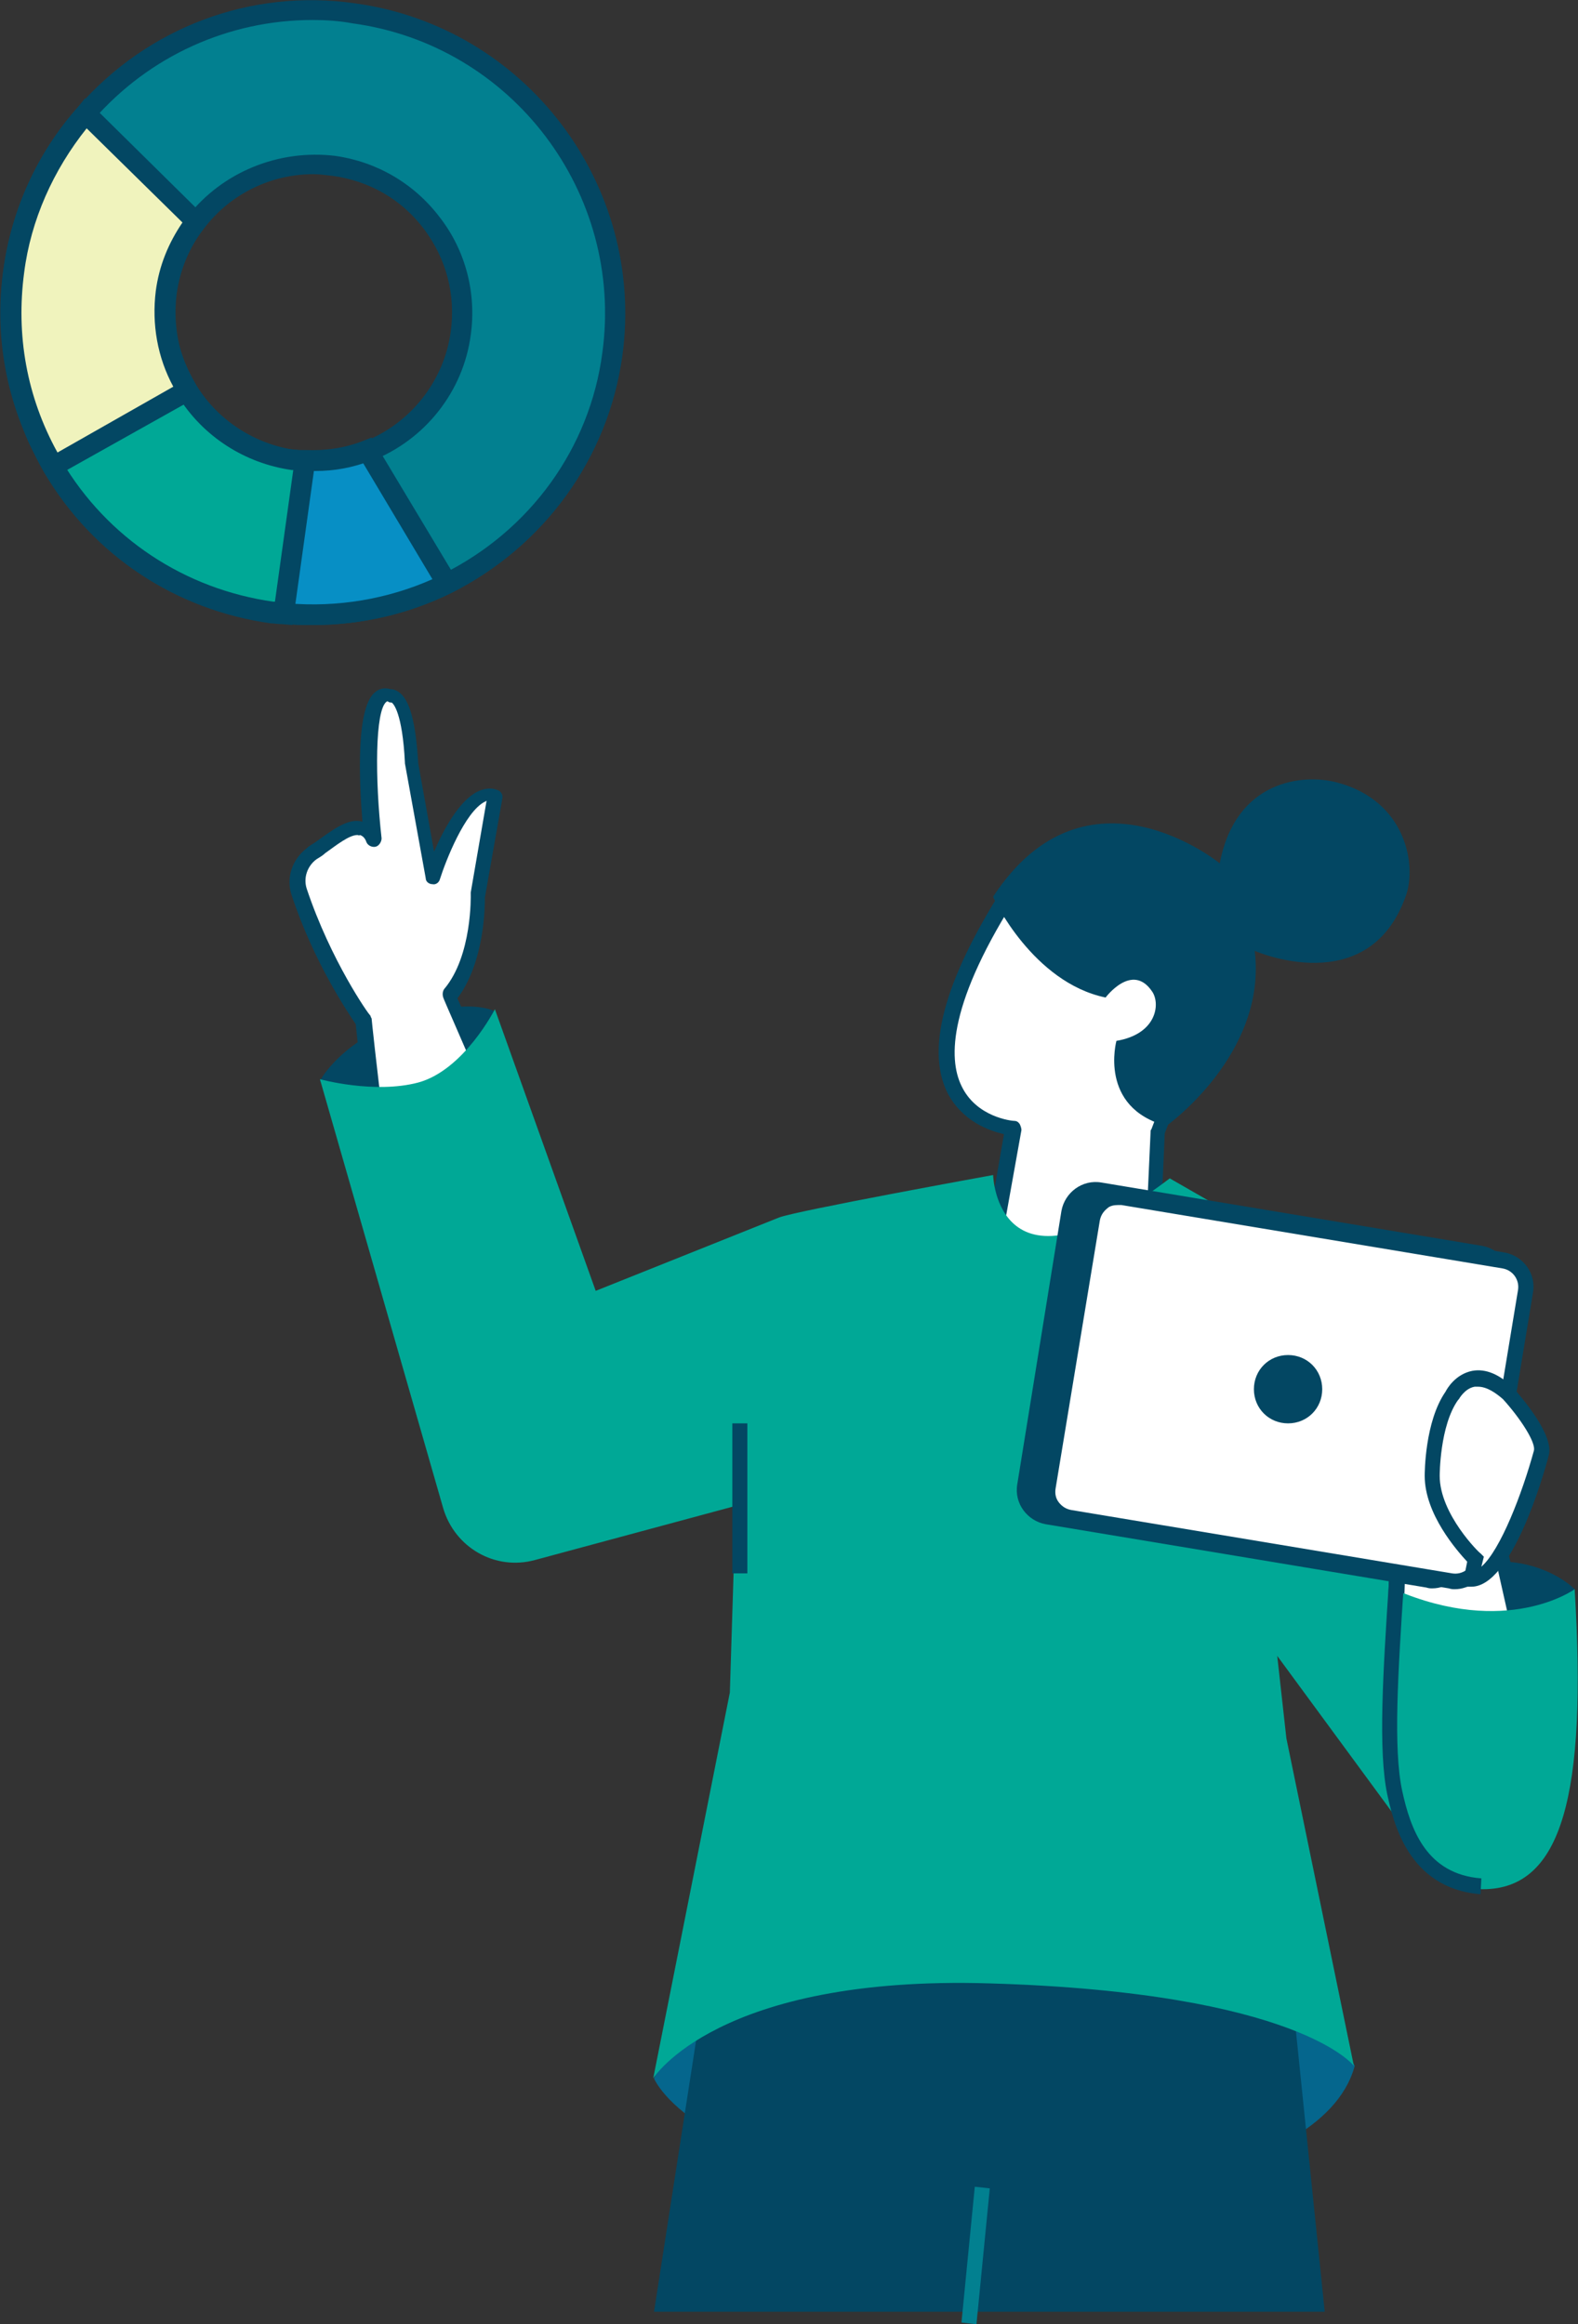 <?xml version="1.0" encoding="utf-8"?>
<!-- Generator: Adobe Illustrator 25.4.0, SVG Export Plug-In . SVG Version: 6.00 Build 0)  -->
<svg version="1.1" id="Layer_1" xmlns="http://www.w3.org/2000/svg" xmlns:xlink="http://www.w3.org/1999/xlink" x="0px" y="0px"
	 viewBox="0 0 189.4 278.9" style="enable-background:new 0 0 189.4 278.9;" xml:space="preserve">
<rect x="0" y="0" width="189.4" height="278.9" fill="#333333" stroke="none"/>
<style type="text/css">
	.st0{fill:#05668D;}
	.st1{fill:#034763;}
	.st2{fill:#FFFFFF;}
	.st3{fill:#00A896;}
	.st4{fill:#028090;}
	.st5{fill:#078FC5;}
	.st6{fill:#F0F3BD;}
</style>
<g>
	<path class="st0" d="M78.5,249.4c0,0,5.1,12.9,44.4,14.7c0,0,35.6-1.1,39.7-16.2l-8.1-15.4l-69.4,2.9L78.5,249.4z"/>
	<path class="st1" d="M189,190.7c0,0-7.9-8.2-22.1,1.1l1.6,6.3l19.5-1.8L189,190.7z"/>
	<path class="st2" d="M117.9,156.5l3.6-21.1c0,0-18.2-1.4,0.5-29.6l23.7,12.3l-6.8,17.7l-1,23L117.9,156.5z"/>
	<path class="st1" d="M138,159.7c0,0-0.1,0-0.1,0l-20.1-2.3c-0.3,0-0.5-0.1-0.6-0.4c-0.1-0.2-0.2-0.4-0.2-0.7l3.5-20.2
		c-1.7-0.4-5-1.5-6.8-5c-2.7-5.5-0.1-14.2,7.5-25.8c0.3-0.4,0.8-0.5,1.2-0.3l23.7,12.3c0.4,0.2,0.6,0.7,0.4,1.1l-6.7,17.6l-1,22.8
		c0,0.3-0.1,0.5-0.3,0.7C138.4,159.6,138.2,159.7,138,159.7z M119,155.7l18.1,2.1l1-22c0-0.1,0-0.2,0.1-0.3l6.5-17L122.4,107
		c-8.6,13.3-8.6,20-7,23.3c1.8,3.8,6.1,4.2,6.3,4.2c0.3,0,0.5,0.1,0.7,0.4c0.1,0.2,0.2,0.5,0.2,0.7L119,155.7z"/>
	<path class="st1" d="M132.7,119.7c0,0,3.2-4.3,5.6-0.7c1,1.5,0.5,5.1-4.3,5.9c0,0-2.2,8,6,10.2c0,0,12.1-8.6,10.6-21
		c0,0,13.6,6,18.1-6.5c1.4-3.7,0.1-11.5-8.2-13.7c-4.1-1.1-12.2-0.3-14.1,9.7c0,0-16-13.1-27.2,4C119.2,107.8,124,117.9,132.7,119.7
		z"/>
	<path class="st1" d="M38.4,129.7c0,0,2.6-5.1,11-7.7c0,0,6.2-2.2,9.9-0.7l1.5,8.1l-18.4,6.6L38.4,129.7z"/>
	<path class="st1" d="M154.7,235.5l4.3,41.9H78.5l6.5-41.9H154.7z"/>
	<path class="st2" d="M54,119.6c0,0,2.4,5.4,5.3,12.3c4.4,10.2-13,13.4-14.2,3.7c-0.9-7.3-1.5-13-1.5-13s-4.7-6.5-7.7-15.5
		c-0.6-1.7,0.1-3.5,1.5-4.6c2.9-2.1,6-4.9,7.4-1.6c0,0-2.1-19.1,2.1-17.3c0,0,2.1-0.7,2.5,8.1l2.5,13.8c0,0,3.7-11.3,7.6-9.9
		l-2.1,12C57.5,107.5,57.7,115.2,54,119.6z"/>
	<path class="st1" d="M52.3,142.3c-1,0-1.9-0.1-2.9-0.4c-2.9-0.9-4.8-3.2-5.2-6.2c-0.8-6.4-1.4-11.6-1.5-12.8
		c-0.8-1.2-5-7.3-7.7-15.5c-0.7-2.1,0.1-4.3,1.8-5.6c0.3-0.3,0.7-0.5,1-0.7c2.1-1.5,4-3,5.7-2.5c0,0,0,0,0,0
		c-0.4-5-0.8-13.9,1.6-15.6c0.5-0.4,1.1-0.5,1.8-0.3c0.3,0,0.6,0.1,0.9,0.3c1.4,0.9,2.1,3.7,2.4,8.6l1.9,10.6c1.1-2.6,3-6.1,5.2-7.2
		c0.8-0.4,1.7-0.5,2.4-0.2c0.4,0.1,0.7,0.6,0.6,1l-2.1,11.9c0,0.9,0,7.7-3.3,12.1c0.7,1.5,2.7,6.2,5.1,11.8c1.3,3,1,5.9-1,8
		C57.6,141.2,55,142.3,52.3,142.3z M42.9,100.2c-1,0-2.5,1.2-3.9,2.2c-0.3,0.3-0.7,0.5-1,0.7c-1.1,0.8-1.6,2.2-1.2,3.5
		c2.9,8.7,7.5,15.2,7.6,15.2c0.1,0.1,0.1,0.3,0.2,0.4c0,0.1,0.6,5.8,1.5,13c0.4,3.1,2.6,4.3,3.9,4.7c2.8,0.9,6.1,0,7.9-1.9
		c1.4-1.6,1.7-3.6,0.6-6c-2.9-6.8-5.3-12.2-5.3-12.3c-0.1-0.3-0.1-0.7,0.1-1c3.4-4,3.2-11.3,3.2-11.4c0-0.1,0-0.1,0-0.2l1.9-11
		c-0.1,0-0.1,0.1-0.2,0.1c-2.4,1.2-4.7,7.1-5.4,9.3c-0.1,0.4-0.5,0.7-0.9,0.6c-0.4,0-0.8-0.3-0.8-0.7l-2.5-13.8c0,0,0-0.1,0-0.1
		c-0.3-6-1.4-7.1-1.6-7.2c-0.1,0-0.3,0-0.4-0.1c-0.1-0.1-0.2,0-0.2,0c-1.4,1-1.4,9.3-0.6,16.4c0,0.4-0.3,0.9-0.7,1
		c-0.4,0.1-0.9-0.1-1.1-0.5c-0.2-0.6-0.5-0.8-0.8-0.9C43.1,100.3,43,100.2,42.9,100.2z"/>
	<path class="st1" d="M170.1,215.2l8.6,2.6l-1.6-25.5l-7.6-29.8C165.1,177,167.2,202.5,170.1,215.2z"/>
	<path class="st3" d="M175.4,169.4l-2.6-9.4l-32.4-18.6c-20.8,15.8-21.2-0.4-21.2-0.4s-23.7,4.3-25.7,5.1l-22,8.8l-12.1-33.8
		c0,0-3.7,7.3-9.2,8.8c-5.3,1.4-11.8-0.4-11.8-0.4L53.2,181c1.4,4.7,6.2,7.5,11,6.2l24.1-6.5l-0.7,22.4l-9.2,46.3
		c0,0,7.7-12.4,40.4-11.4c37.1,1.1,43.7,9.9,43.7,9.9l-8.1-39.3l-1.1-9.9l16.9,23l4.6,3.4l8.7-25.9L175.4,169.4z"/>
	<path class="st2" d="M170.2,213.7c1.9,3.4,9.2,7.4,12.9,0c2.2-4.3,1.8-6.5-2.6-25.9c-0.3-1.5-1.2-3-1.8-4.6l-0.4-6.2l-10,1.2
		c0,0-0.7,7.3-0.7,15.9C167.5,203.6,167.7,209.1,170.2,213.7z"/>
	<path class="st1" d="M177.3,218.8c-3.3,0-6.6-2.4-7.9-4.7c-2.7-4.9-2.9-10.8-2.8-20.1c0.1-8.5,0.7-15.9,0.7-16l0.1-0.7l11.7-1.4
		l0.4,7.1c0.2,0.4,0.4,0.8,0.6,1.2c0.5,1.1,1,2.2,1.2,3.3c4.5,19.6,4.9,21.9,2.6,26.5c-1.9,3.8-4.6,4.6-6.5,4.7
		C177.4,218.8,177.4,218.8,177.3,218.8z M171.1,213.3c1,1.8,3.7,3.7,6.3,3.7c0,0,0.1,0,0.1,0c2.1,0,3.7-1.3,4.9-3.7
		c2-4,1.6-6.3-2.7-25.3c-0.2-1-0.7-1.9-1.1-2.9c-0.2-0.5-0.4-1-0.7-1.5l-0.1-0.1l-0.3-5.4l-8.3,1c-0.1,2.1-0.6,8.2-0.7,15.1
		C168.4,203,168.6,208.8,171.1,213.3z"/>
	<path class="st1" d="M177.7,150.4l-45.7-7.6c-1.8-0.3-3.4,0.9-3.7,2.6l-5.3,32.8c-0.3,1.8,0.9,3.4,2.6,3.7l45.7,7.6
		c1.8,0.3,3.4-0.9,3.7-2.6l5.3-32.8C180.7,152.4,179.5,150.7,177.7,150.4z"/>
	<path class="st1" d="M171.9,190.6c-0.2,0-0.4,0-0.7-0.1l-45.7-7.6c-2.2-0.4-3.8-2.5-3.4-4.8l5.3-32.8c0.4-2.2,2.5-3.8,4.8-3.4
		l45.7,7.6c2.2,0.4,3.8,2.5,3.4,4.8l-5.3,32.8C175.6,189.2,173.8,190.6,171.9,190.6z M131.5,143.7c-1.1,0-2.1,0.8-2.3,1.9l-5.3,32.8
		c-0.2,1.2,0.6,2.5,1.9,2.6l45.7,7.6c1.2,0.2,2.4-0.6,2.6-1.9l5.3-32.8c0.2-1.2-0.6-2.5-1.9-2.6l-45.7-7.6
		C131.7,143.7,131.6,143.7,131.5,143.7z"/>
	<path class="st2" d="M180.5,151.3l-45.7-7.6c-1.8-0.3-3.4,0.9-3.7,2.6l-5.3,32.1c-0.3,1.8,0.9,3.4,2.6,3.7l45.7,7.6
		c1.8,0.3,3.4-0.9,3.7-2.6l5.3-32.1C183.4,153.2,182.2,151.6,180.5,151.3z"/>
	<path class="st1" d="M174.6,190.7c-0.2,0-0.4,0-0.7-0.1l-45.7-7.6c-1.1-0.2-2.1-0.8-2.7-1.7c-0.7-0.9-0.9-2-0.7-3.1l5.3-32.1
		c0.2-1.1,0.8-2.1,1.7-2.7c0.9-0.6,2-0.9,3.1-0.7l45.7,7.6c2.2,0.4,3.8,2.5,3.4,4.8l-5.3,32.1c-0.2,1.1-0.8,2.1-1.7,2.7
		C176.3,190.4,175.5,190.7,174.6,190.7z M134.2,144.6c-0.5,0-1,0.1-1.3,0.4c-0.5,0.4-0.8,0.9-0.9,1.5l-5.3,32.1
		c-0.1,0.6,0,1.2,0.4,1.7c0.4,0.5,0.9,0.8,1.5,0.9l45.7,7.6c1.2,0.2,2.4-0.6,2.6-1.9l5.3-32.1c0.2-1.2-0.6-2.4-1.9-2.6l-45.7-7.6
		C134.5,144.6,134.3,144.6,134.2,144.6z"/>
	<path class="st2" d="M176.6,189.5l0.5-2.4c0,0-5.2-4.9-5.2-10c0,0,0-6.2,2.4-9.6c0,0,2.2-4.6,6.7-0.3c0,0,4.6,5.1,4,7.1
		C185.1,174.4,181,189.5,176.6,189.5z"/>
	<path class="st1" d="M176.6,190.4h-1.1l0.6-3c-1.2-1.3-5.1-5.7-5.1-10.3c0-0.3,0-6.5,2.5-10.1c0.2-0.4,1.2-2.1,3.2-2.5
		c1.6-0.3,3.3,0.4,5,2.1l0,0c1.1,1.3,4.8,5.6,4.2,8C185.2,177.3,181.4,190.4,176.6,190.4z M177.4,166.4c-0.1,0-0.2,0-0.4,0
		c-1.2,0.2-1.9,1.5-1.9,1.5l-0.1,0.1c-2.2,3.1-2.2,9-2.2,9.1c0,4.6,4.8,9.3,4.9,9.3l0.4,0.4l-0.3,1.2c2.3-2,4.9-8.8,6.3-13.9
		c0.3-1-1.7-4-3.7-6.2C179.6,167.2,178.5,166.4,177.4,166.4z"/>
	<path class="st1" d="M154.6,170.8c2.3,0,4.1-1.8,4.1-4.1s-1.8-4.1-4.1-4.1c-2.3,0-4.1,1.8-4.1,4.1S152.3,170.8,154.6,170.8z"/>
	<path class="st4" d="M117,262.4l-1.6,16.3l1.8,0.2l1.6-16.3L117,262.4z"/>
	<path class="st3" d="M189,190.7c0,0-8.1,5.9-21.7,0c0,0-4.1,36,10.7,36C187.5,226.7,190.5,215.3,189,190.7z"/>
	<path class="st1" d="M177.7,227.3c-8.8-0.7-10.5-8.9-11.2-12c-1.1-5.3-0.5-14.6,0.2-25.4l0.1-1.2l1.8,0.1l-0.1,1.2
		c-0.7,10.7-1.3,19.8-0.2,24.9c1,4.6,2.9,10,9.5,10.5L177.7,227.3z"/>
	<path class="st1" d="M89.7,170.8h-1.8v18h1.8V170.8z"/>
	<path class="st4" d="M42.5,1.5C29.9-0.2,18,4.7,10.3,13.6c-4.5,5.2-7.6,11.7-8.7,19c-0.9,7,0.1,13.8,2.9,19.8
		C5,53.6,5.7,54.8,6.4,56c5.4,9.2,14.9,15.9,26.3,17.5c0.1,0,0.3,0,0.5,0c0.3,0,0.6,0,0.9,0.1c7,0.7,13.7-0.7,19.6-3.6
		C64,64.8,71.8,54.7,73.5,42.4C76.2,22.6,62.3,4.3,42.5,1.5z M55.2,39.9c-0.9,6.6-5.3,11.9-11.2,14.2c-2.3,0.9-4.9,1.3-7.5,1.2
		c-0.2,0-0.4,0-0.6,0c-0.2,0-0.5,0-0.7-0.1c-5.5-0.7-10-3.9-12.7-8.3c-0.7-1.2-1.3-2.5-1.8-3.8c-0.8-2.5-1.1-5.2-0.7-8
		c0.4-3.2,1.7-6.1,3.6-8.5c3.8-4.9,10-7.6,16.5-6.8C49.7,21.2,56.5,30.2,55.2,39.9z"/>
	<path class="st1" d="M37.6,75c-1.2,0-2.4,0-3.7-0.2c-0.3,0-0.6,0-0.9-0.1c-0.2,0-0.3,0-0.5,0c-11.4-1.6-21.3-8.1-27.2-18.1
		c-0.7-1.2-1.3-2.4-1.9-3.7c-2.9-6.4-3.9-13.5-3-20.5c1-7.3,4.1-14.1,9-19.6C17.7,3.3,30.1-1.4,42.6,0.4
		c20.5,2.8,34.9,21.8,32.1,42.3C73,55,65.3,65.6,54.1,71.2C49,73.7,43.3,75,37.6,75z M37.5,2.4c-10,0-19.6,4.3-26.3,12
		c-4.5,5.2-7.5,11.5-8.4,18.4c-0.9,6.6,0,13.2,2.8,19.1c0.5,1.2,1.1,2.3,1.8,3.5c5.5,9.3,14.8,15.4,25.4,16.9c0.1,0,0.3,0,0.5,0
		c0.3,0,0.6,0,0.9,0.1c6.5,0.6,13-0.5,18.9-3.5c10.5-5.2,17.7-15.1,19.2-26.6c2.6-19.1-10.8-36.9-30-39.5
		C40.7,2.5,39.1,2.4,37.5,2.4z M37.6,56.6c-0.4,0-0.7,0-1.1,0c-0.2,0-0.4,0-0.7,0c-0.3,0-0.5,0-0.8-0.1c-5.6-0.8-10.6-4-13.6-8.8
		c-0.8-1.3-1.4-2.7-1.9-4.1c-0.9-2.8-1.2-5.6-0.8-8.5c0.4-3.3,1.8-6.4,3.8-9.1c4.2-5.4,11-8.1,17.7-7.3c5,0.7,9.5,3.3,12.6,7.4
		c3.1,4,4.4,9.1,3.7,14.1c-0.9,6.8-5.5,12.6-11.9,15.1C42.3,56.1,40,56.6,37.6,56.6z M37.6,20.9c-5.1,0-10,2.4-13.1,6.5
		c-1.8,2.3-2.9,5-3.3,7.9c-0.3,2.5-0.1,5,0.7,7.4c0.4,1.2,1,2.4,1.7,3.6c2.6,4.2,7,7,11.8,7.7c0.2,0,0.5,0,0.7,0.1
		c0.2,0,0.4,0,0.6,0c2.4,0.1,4.7-0.2,7-1.1c5.6-2.2,9.6-7.3,10.4-13.2c0.6-4.4-0.5-8.7-3.2-12.3c-2.7-3.6-6.6-5.8-11-6.4
		C39.1,21,38.3,20.9,37.6,20.9z"/>
	<path class="st5" d="M53.6,70C47.7,72.9,41,74.3,34,73.6c-0.3,0-0.6,0-0.9-0.1l2.8-18.3c0.2,0,0.4,0,0.6,0c2.6,0.1,5.2-0.3,7.5-1.2
		L53.6,70z"/>
	<path class="st1" d="M37.6,75c-1.2,0-2.4,0-3.7-0.2c-0.3,0-0.6,0-0.9-0.1l-1.3-0.1l3.1-20.7L36,54c0.2,0,0.4,0,0.6,0
		c2.4,0.1,4.7-0.2,7-1.1l1-0.4l10.8,18l-1.2,0.6C49,73.7,43.3,75,37.6,75z M34.6,72.4c5.9,0.5,11.9-0.5,17.3-2.9l-8.3-13.9
		c-2.1,0.7-4.3,1-6.6,0.9L34.6,72.4z"/>
	<path class="st3" d="M4.5,52.4L20.6,43c0.4,1.3,1,2.6,1.8,3.8c2.7,4.3,7.3,7.5,12.7,8.3c0.5,0,0.9,0.1,1.4,0.1L34,73.6
		c-0.4,0-0.9-0.1-1.4-0.1C21.3,71.8,11.8,65.1,6.4,56C5.7,54.8,5,53.6,4.5,52.4z"/>
	<path class="st1" d="M35.1,75l-1.2-0.1c-0.5,0-1-0.1-1.4-0.1c-11.4-1.6-21.3-8.1-27.2-18.1C4.6,55.5,4,54.2,3.4,53L3,52l18.4-10.7
		l0.5,1.4c0.4,1.2,1,2.4,1.7,3.6c2.6,4.2,7,7,11.8,7.7c0.4,0,0.9,0.1,1.3,0.1l1.3,0.1L35.1,75z M6.1,52.9c0.4,0.8,0.8,1.6,1.3,2.4
		c5.5,9.3,14.8,15.4,25.4,16.9c0,0,0.1,0,0.2,0l2.2-15.8c0,0-0.1,0-0.2,0c-5.6-0.8-10.6-4-13.6-8.8c-0.5-0.8-1-1.7-1.4-2.7L6.1,52.9
		z"/>
	<path class="st6" d="M1.6,32.6c1-7.3,4.1-13.8,8.7-19l13.2,13c-1.9,2.4-3.1,5.3-3.6,8.5c-0.6,4.2,0.4,8.4,2.5,11.8L6.4,56
		C2.3,49.2,0.4,41,1.6,32.6z"/>
	<path class="st1" d="M5.9,57.6l-0.6-1C1,49.3-0.8,40.9,0.4,32.4c1-7.3,4.1-14.1,9-19.6l0.8-1l14.9,14.7l-0.7,0.9
		c-1.8,2.3-2.9,5-3.3,7.9c-0.5,3.8,0.3,7.7,2.3,11l0.7,1.1L5.9,57.6z M10.4,15.4c-4,5-6.7,11-7.5,17.3c-1,7.5,0.3,14.9,4,21.6
		l13.9-7.9c-1.9-3.5-2.6-7.5-2.1-11.5c0.4-3,1.5-5.7,3.2-8.2L10.4,15.4z"/>
</g>
</svg>
